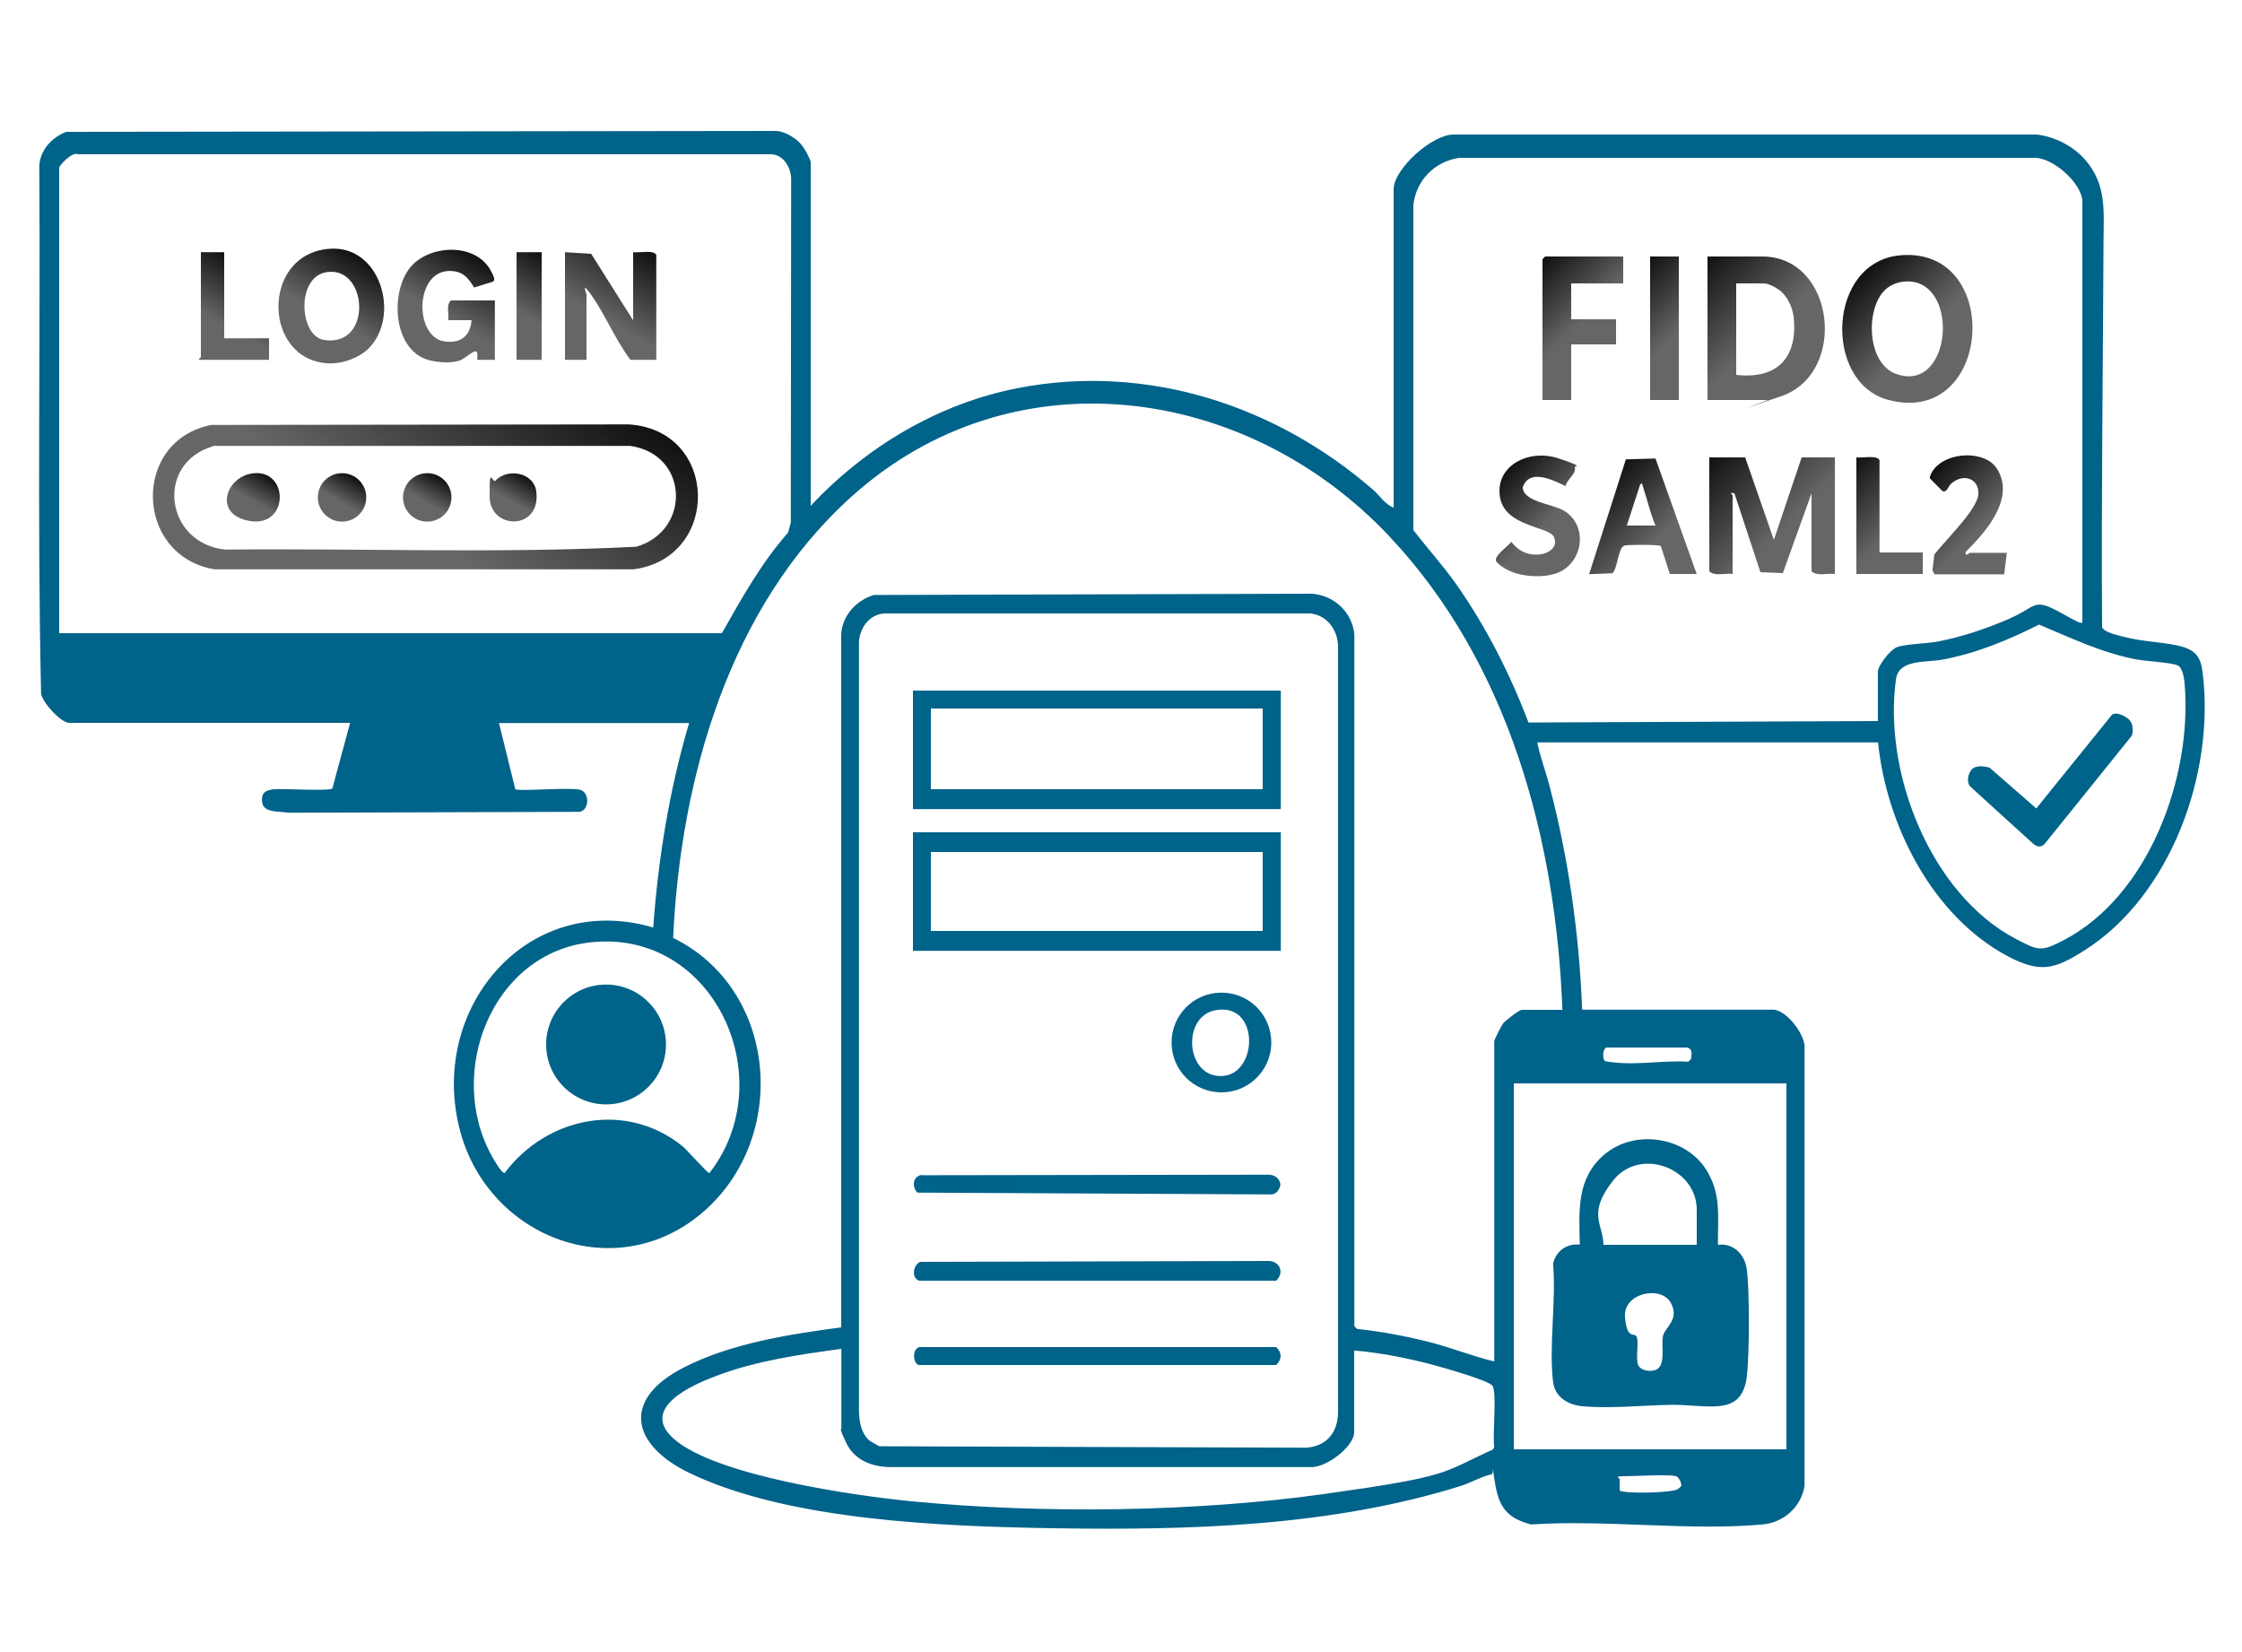 <svg xmlns="http://www.w3.org/2000/svg" xmlns:xlink="http://www.w3.org/1999/xlink" id="Layer_1" viewBox="0 0 1250 921"><defs><style>      .st0 {        fill: url(#linear-gradient2);      }      .st1 {        fill: url(#linear-gradient1);      }      .st2 {        fill: url(#linear-gradient9);      }      .st3 {        fill: url(#linear-gradient3);      }      .st4 {        fill: url(#linear-gradient6);      }      .st5 {        fill: url(#linear-gradient8);      }      .st6 {        fill: url(#linear-gradient7);      }      .st7 {        fill: url(#linear-gradient5);      }      .st8 {        fill: url(#linear-gradient4);      }      .st9 {        fill: url(#linear-gradient18);      }      .st10 {        fill: url(#linear-gradient13);      }      .st11 {        fill: url(#linear-gradient12);      }      .st12 {        fill: url(#linear-gradient15);      }      .st13 {        fill: url(#linear-gradient16);      }      .st14 {        fill: url(#linear-gradient11);      }      .st15 {        fill: url(#linear-gradient10);      }      .st16 {        fill: url(#linear-gradient17);      }      .st17 {        fill: url(#linear-gradient14);      }      .st18 {        fill: url(#linear-gradient);      }      .st19 {        fill: #00638a;      }    </style><linearGradient id="linear-gradient" x1="1005" y1="708.1" x2="943.1" y2="770.1" gradientTransform="translate(0 922) scale(1 -1)" gradientUnits="userSpaceOnUse"><stop offset=".4" stop-color="#666"></stop><stop offset="1" stop-color="#111"></stop></linearGradient><linearGradient id="linear-gradient1" x1="1091.4" y1="710.7" x2="1035.4" y2="766.7" xlink:href="#linear-gradient"></linearGradient><linearGradient id="linear-gradient2" x1="1022.1" y1="601.1" x2="954.6" y2="668.6" xlink:href="#linear-gradient"></linearGradient><linearGradient id="linear-gradient3" x1="899.3" y1="722.2" x2="852" y2="769.5" xlink:href="#linear-gradient"></linearGradient><linearGradient id="linear-gradient4" x1="880.1" y1="612.2" x2="835.6" y2="656.6" xlink:href="#linear-gradient"></linearGradient><linearGradient id="linear-gradient5" x1="1121.4" y1="605.9" x2="1072.5" y2="654.8" xlink:href="#linear-gradient"></linearGradient><linearGradient id="linear-gradient6" x1="952" y1="715" x2="904" y2="763" xlink:href="#linear-gradient"></linearGradient><linearGradient id="linear-gradient7" x1="1072.6" y1="602.6" x2="1021.6" y2="653.6" xlink:href="#linear-gradient"></linearGradient><linearGradient id="linear-gradient8" x1="941.4" y1="597.4" x2="889.6" y2="649" xlink:href="#linear-gradient"></linearGradient><linearGradient id="linear-gradient9" x1="321.1" y1="717.9" x2="359.3" y2="784" gradientTransform="translate(0 922) scale(1 -1)" gradientUnits="userSpaceOnUse"><stop offset=".4" stop-color="#666"></stop><stop offset="1" stop-color="#111"></stop></linearGradient><linearGradient id="linear-gradient10" x1="169" y1="723.7" x2="200.8" y2="778.8" xlink:href="#linear-gradient9"></linearGradient><linearGradient id="linear-gradient11" x1="237.4" y1="721.5" x2="269.5" y2="777.2" xlink:href="#linear-gradient9"></linearGradient><linearGradient id="linear-gradient12" x1="113" y1="720.2" x2="142.5" y2="771.3" xlink:href="#linear-gradient9"></linearGradient><linearGradient id="linear-gradient13" x1="280.3" y1="725.9" x2="309.7" y2="776.9" xlink:href="#linear-gradient9"></linearGradient><linearGradient id="linear-gradient14" x1="188.8" y1="561.4" x2="285.3" y2="728.7" xlink:href="#linear-gradient9"></linearGradient><linearGradient id="linear-gradient15" x1="135.1" y1="633.1" x2="148.9" y2="657" xlink:href="#linear-gradient9"></linearGradient><linearGradient id="linear-gradient16" x1="183.9" y1="633" x2="197.4" y2="656.3" xlink:href="#linear-gradient9"></linearGradient><linearGradient id="linear-gradient17" x1="231.5" y1="633" x2="244.9" y2="656.3" xlink:href="#linear-gradient9"></linearGradient><linearGradient id="linear-gradient18" x1="278.1" y1="633.9" x2="291.6" y2="657.3" xlink:href="#linear-gradient9"></linearGradient></defs><g><g><path class="st18" d="M952,223v-80h30.5c40.7,0,47.8,65,10.8,77.8s-7,2.2-7.8,2.2h-33.5ZM968,209c23.1,2.6,34.5-9.8,32-32.5-.6-5.2-3.7-11.9-8.1-14.9s-7.2-3.6-8.4-3.6h-15.5v51Z"></path><path class="st1" d="M1059.8,142.3c57.4-4.6,51.1,96.3-7.2,80.6-36.1-9.7-34-77.3,7.2-80.6h0ZM1050.3,162.3c-10.2,10.9-9.3,40.2,6.7,46.1,27.1,10.1,34.6-36.8,15.9-48.9-6.8-4.4-17.1-3.1-22.6,2.8Z"></path><path class="st0" d="M973,255l16,46,15.5-46h18.5v65c-4.1-.6-9.8,1.5-13-1.5v-43.5l-16,44.5-12.5-.5-14.5-44c-3.6-.6-1,.5-1,1.5v43.5c-4.1-.6-9.8,1.5-13-1.5v-63.5h20Z"></path><polygon class="st3" points="905 143 905 158 876 158 876 178 901 178 901 192 876 192 876 223 860 223 860 144.5 861.5 143 905 143"></polygon><path class="st8" d="M877.8,260.2c1.9,3.3-4.5,7.3-4.9,10.8-7.2-3.4-20.1-10-23.9.6,0,7.9,16,9.4,22.2,12.7,13.8,7.4,12.2,27.4-1.1,34.3-6.5,3.4-17.4,3.2-24.3,1.2s-11-5.8-11.6-6.8c-1.7-2.8,6.7-8.6,8.4-10.9,3.8,4.6,7.8,7.1,14,7.1s12.4-3.8,9.8-9.8-27.9-5.6-30.2-22.8,16.3-26.3,32.2-21.2c15.9,5.1,9.3,4.5,9.5,4.9h-.1Z"></path><path class="st7" d="M1078.5,320l-1.1-2,1.1-8.9c5.6-7.4,23.9-24.9,24.5-33.5s-8.1-12.1-15.1-6c-1.7,1.4-2.5,5.5-5,4.1l-7.1-7.2c3.7-14.3,30-17,37.5-5.3,10.6,16.5-6.1,35.4-17.4,46.5-.2,3.3,2,.5,2.5.5h20.5l-1.5,12h-39v-.2Z"></path><rect class="st4" x="920" y="143" width="16" height="80"></rect><path class="st6" d="M1048,308h24v12h-37v-65c2.8.5,11.8-1.5,12.9,1.6v51.4h0Z"></path><path class="st5" d="M946,320h-15l-5-15.5c-.8-.5-1.6-.4-2.5-.5-2.4-.3-16.2-.4-17.9.2-3.5,1.2-3.6,12.5-6.6,15.4l-13,.5,20.5-64,16.5-.5,23,64.5h0ZM907,293h16c-2.9-6.7-4.4-13.9-6.7-20.8s.4-2.6-1.8-2.2l-7.5,23Z"></path></g><g><g><path class="st19" d="M452,282c30.7-32.8,71.2-57.1,115.8-65.7,71.8-13.8,143.4,9.6,197.7,56.7,3.7,3.2,6.9,8.4,11.5,10V105.5c0-11.2,21.4-30.6,33.5-30.5h325c10.2,1.2,20.2,6.3,27,14,12.1,13.9,10.4,28.6,10.3,45.5-.3,71.3-1.3,143.1-.8,215,.6,3,9.3,4.8,12.4,5.6,10.3,2.8,23.2,2.8,32.5,5.5s10.4,8.5,11.2,14.8c6.8,55.5-17.6,123.7-65.7,154.3-16.8,10.7-24.8,13-43,3.4-42-22.3-67.7-73.1-72.3-119.2h-190c1.6,8.2,4.8,16.4,6.9,24.6,10.6,40.6,16.5,82.4,18.1,124.4h106.5c7.2,0,18.2,14,17.5,21.5v244c-1.9,11.8-11.7,20.5-23.5,21.5-40.9,3.7-87.5-2.8-129,0-15.6-4.1-18.5-11.9-20.6-26.4s.6-1.8-1.5-1.5c-4.1.6-12,4.8-16.7,6.3-72.5,22.8-151.8,24.9-227.2,23.7-61.1-1-147.8-4.1-203.2-30.8-32.5-15.7-38-40.9-3.4-58.7,26.4-13.6,58.9-18.6,88-22.5v-386.5c.7-10.5,8.4-18.8,18.2-21.8l244.4-.7c12.4,1.1,22.1,10.1,23.5,22.5v385.9l1.6,1.5c13.4,1.4,26.7,3.9,39.8,7.2,12.4,3.1,24.3,8,36.6,10.9v-178.5c0-1,4-8.7,5-10s8.7-7.5,10.5-7.5h22.5c-3.6-95.3-30-193.4-96.5-264-79.7-84.7-210.4-102.9-300-22-67.9,61.2-95.2,156.8-99.3,245.9,57.9,28.3,65,110.2,17.4,152.2-48.3,42.5-119.7,15.6-136-44-18.6-67.9,36.7-134.8,107.5-114,2.8-38.6,9-76.9,20-114h-106l9.1,36.9c1.6,1.3,30.8-1.2,36.2.3,5.1,1.5,5.4,10.9-.2,12.3l-162.6.5c-4.3-.9-13.6.3-14.5-5.6s2.4-7,6.5-7.5,30.3,1.2,32.6-.4l9.9-36.6H38.5c-4.4,0-15-11.4-15.6-16.4-2.2-97.8-.3-196.1-1-294.1.5-9,7-15.8,15-19l395.6-.5c4.4,0,10.4,3.5,13.4,6.6s6.1,9.8,6.1,10.9v191.5h0ZM33,353h369.5c11-19.5,22-39.2,36.9-56.1l1.5-5.5.2-191.9c-.2-6.4-4.5-13.5-11.5-13.5H43.5c-3.1-1.7-10.5,6.2-10.5,7.5v259.5ZM1161,347V112.5c0-10.2-16.8-25.3-27.5-24.5h-320c-13.7,2.1-24.1,12.6-25.5,26.5v181c7.8,10.2,16.5,19.7,23.9,30.2,16.7,23.8,30,50,40.3,77.1l194.8-.8v-27.5c0-3.5,6.9-12.2,10.4-13.6,5.2-2,16.4-2,22.8-3.2,13.2-2.5,27.2-7.2,39.5-12.5s13.6-9.5,20.3-7.7,19.5,11.1,21,9.6h0ZM484.3,802.7c1.5,1.4,4.1,2.4,5.9,3.6l238.3.8c11.2-1,17.3-8.4,17.5-19.5v-427.1c0-9.1-6.1-17.6-15.5-18.5h-237.1c-9,.3-14.8,8.9-14.5,17.5v428.1c.3,5.4,1.3,11.3,5.4,15.1h0ZM1136.7,348.3c-17.5,8.7-34.1,15.7-53.5,19.4-9.3,1.8-24.5-.4-26.1,10.9-7.3,51.9,19.2,119.9,66.9,144.9,12.5,6.5,13.9,7.3,26.7.6,47.4-24.8,71.3-90.6,67.4-141.7-.2-3.2-.9-9.6-3.7-11.3s-18.3-2.5-23.5-3.5c-19.5-3.8-36.1-11.9-54.1-19.4h-.1ZM329.8,525.3c-55.7,5.7-81.6,73.2-55.3,119.7,1,1.7,5.2,9.3,6.9,8.9,23.5-31.3,67.5-40.4,99.1-14.9,2.5,2,14,15.2,15,15,40.5-51.7,3.2-135.8-65.7-128.7ZM940.5,584h-45c-2,1.1-2.2,6.4-.6,7.6,15.4,2.9,30.9-.6,46.4.3l1.5-1.5c.4-2.8,1-5.8-2.4-6.4h0ZM996,604h-152v204h152v-204ZM469,752c-23.5,3.2-47.2,6.6-69.5,15-13.6,5.1-43,18-24,35,23.3,20.8,101.2,31.9,133,35,72.5,7,157.8,6,229.9-4.1s64.6-11.6,94-24.8l.7-1.6c-1.1-5.8,1.7-31-1.1-34.1s-29.9-10.7-35-12c-13.5-3.5-28.1-6.3-42-7.5v45.5c0,8.3-16.1,20.2-24.5,19.5h-235c-9.8-.3-19.2-4.1-23.6-13.3s-2.8-7.6-2.8-8.2v-44.5h-.1ZM934.5,823c-4.3-1.2-22.9,0-29,0s-2.3,1-2.5,1.7v6.2c1.8,2,29.7,1.5,32.6-.8s1.6-2.2,1.5-3.5c0-1.1-1.7-3.3-2.5-3.6h0Z"></path><g><path class="st19" d="M512.5,714c-4.2-1.2-3.8-8.5.5-10.5l194.5-.5c6.3.3,8.6,6.7,4,11h-199Z"></path><path class="st19" d="M513.7,655.2l192.8-.3c3.7-.2,6.9,1.6,7.4,5.5-.5,2.8-2.3,5.6-5.4,5.5l-197.1-1c-3-3.4-2.6-8.8,2.3-9.9v.2Z"></path><path class="st19" d="M512.5,751h199c3.3,3,3.3,7,0,10h-199c-3,0-4.6-8.4,0-10Z"></path><path class="st19" d="M509,385h205.1v66.1h-205.1v-66.1h0ZM704,395h-185v45h185v-45Z"></path><path class="st19" d="M714.1,464v66.1h-205.1v-66.1h205.1ZM704,475h-185v44h185v-44Z"></path><path class="st19" d="M708.8,581.2c0,15.3-12.4,27.8-27.8,27.8s-27.8-12.4-27.8-27.8,12.4-27.8,27.8-27.8,27.8,12.4,27.8,27.8ZM677.7,563.2c-19.1,3.5-16.7,37.6,3.6,36.7s21.2-41.3-3.6-36.7Z"></path></g><path class="st19" d="M958,694c8.6-1.1,14.8,5.5,15.9,13.6,1.6,11.9,1.5,47.7,0,59.9s-7.6,15.9-16.5,16.5c-7.3.5-17.5-.9-25-.8-16.3.2-33.7,2.2-50,.8-7.9-.7-15.4-4.9-16.5-13.5-2.4-20.2,1.8-45.2,0-66,1.6-7.1,7.7-11.4,14.9-10.6-.4-19-2-37.2,14-50.5,16.7-13.9,44.7-9.8,56.4,8.6,8.6,13.5,6.5,26.7,6.6,41.9h.2ZM946,694v-19.5c0-23.5-31.7-35.1-46.5-16.5s-5.7,24.3-5.5,36h52ZM924.7,762.7c3.8-3.6,1.4-13.2,2.5-18s9.6-9.1,4.2-18.6-26.6-5.4-25.4,8.3,5.7,7.5,6.7,11.4-.9,11.7.7,15.3,8.8,4.1,11.2,1.7h0Z"></path></g><g><path class="st2" d="M353,178.6v-38c2.8.5,11.8-1.5,12.9,1.6v58.4c.1,0-14.4,0-14.4,0-9-11.8-14.9-27.5-24-39-2.8-3.5-.5,2.3-.5,2.5v36.5h-12v-60l14.6.9,23.4,37.1Z"></path><path class="st15" d="M205.6,194.2c-5,5.1-14,8.4-21.1,8.4-37.9-.2-39.8-60.8-.9-63.9,28.5-2.3,39.9,37.3,22,55.5ZM181.7,151.8c-16.8,3.1-14.7,35.5-1.2,37.7,27.6,4.5,24.7-42,1.2-37.7Z"></path><path class="st14" d="M276,200.6h-10c1.5-10.1-5.1-1.1-10,.5s-15.2,1.2-21.1-2c-15.9-8.5-16.7-36.4-6.5-49.6s37.4-14.9,45.7,2.3c.6,1.2,2.4,4.2.8,5.2l-10.6,3.3c-3-5.1-5.9-8.7-12.3-9.2-20.8-1.6-21.5,36.4-4.4,39.2,8.7,1.4,14.7-2.7,15.3-11.8h-13c.5-3.6-1.3-8.4,1.5-11h24.5v33h.1Z"></path><path class="st11" d="M125,140.6v48h25v12h-39c-.3-.7,1-1.2,1-1.5v-58.5h13Z"></path><rect class="st10" x="288" y="140.6" width="14" height="60"></rect><circle class="st19" cx="337.9" cy="582.3" r="33.4"></circle><g><path class="st17" d="M117.8,236.9l232.8-.3c50.4,3.3,51.4,74.3,2.7,80.8H119.6c-44.5-7.4-46.5-71.6-1.8-80.5h0ZM118.7,248.8c-32.4,9.6-26.7,54.1,6.9,57.6,76.3-.8,153.1,2.3,229.2-1.6,30.7-9,29.2-51.6-3.4-56.2H118.7v.2Z"></path><path class="st12" d="M141.8,263.8c19.3-1.5,19.2,30-2.2,26.7s-13.7-25.5,2.2-26.7Z"></path><circle class="st13" cx="190.7" cy="277.3" r="13.5"></circle><circle class="st16" cx="238.2" cy="277.3" r="13.5"></circle><path class="st9" d="M276.3,267.9c6.9-7.2,21.4-4.4,22.7,6.1,2.7,21.9-25.7,21.6-26,3s1.4-7.1,3.4-9.1h-.1Z"></path></g></g></g></g><path class="st19" d="M1186,400.3c-4.7-3.3-7.9-2.6-8.6-1.7s-42.1,52.1-42.1,52.1l-26-22.7s-7.5-2.5-10.3,1.4c-2.8,3.8-1.7,7.9-.7,8.9s35.2,32,35.2,32c1.3,1.1,4.1,3,6.6,0,2.1-2.5,48.5-60.2,48.5-60.2,0,0,2.1-6.5-2.6-9.8h0Z"></path></svg>